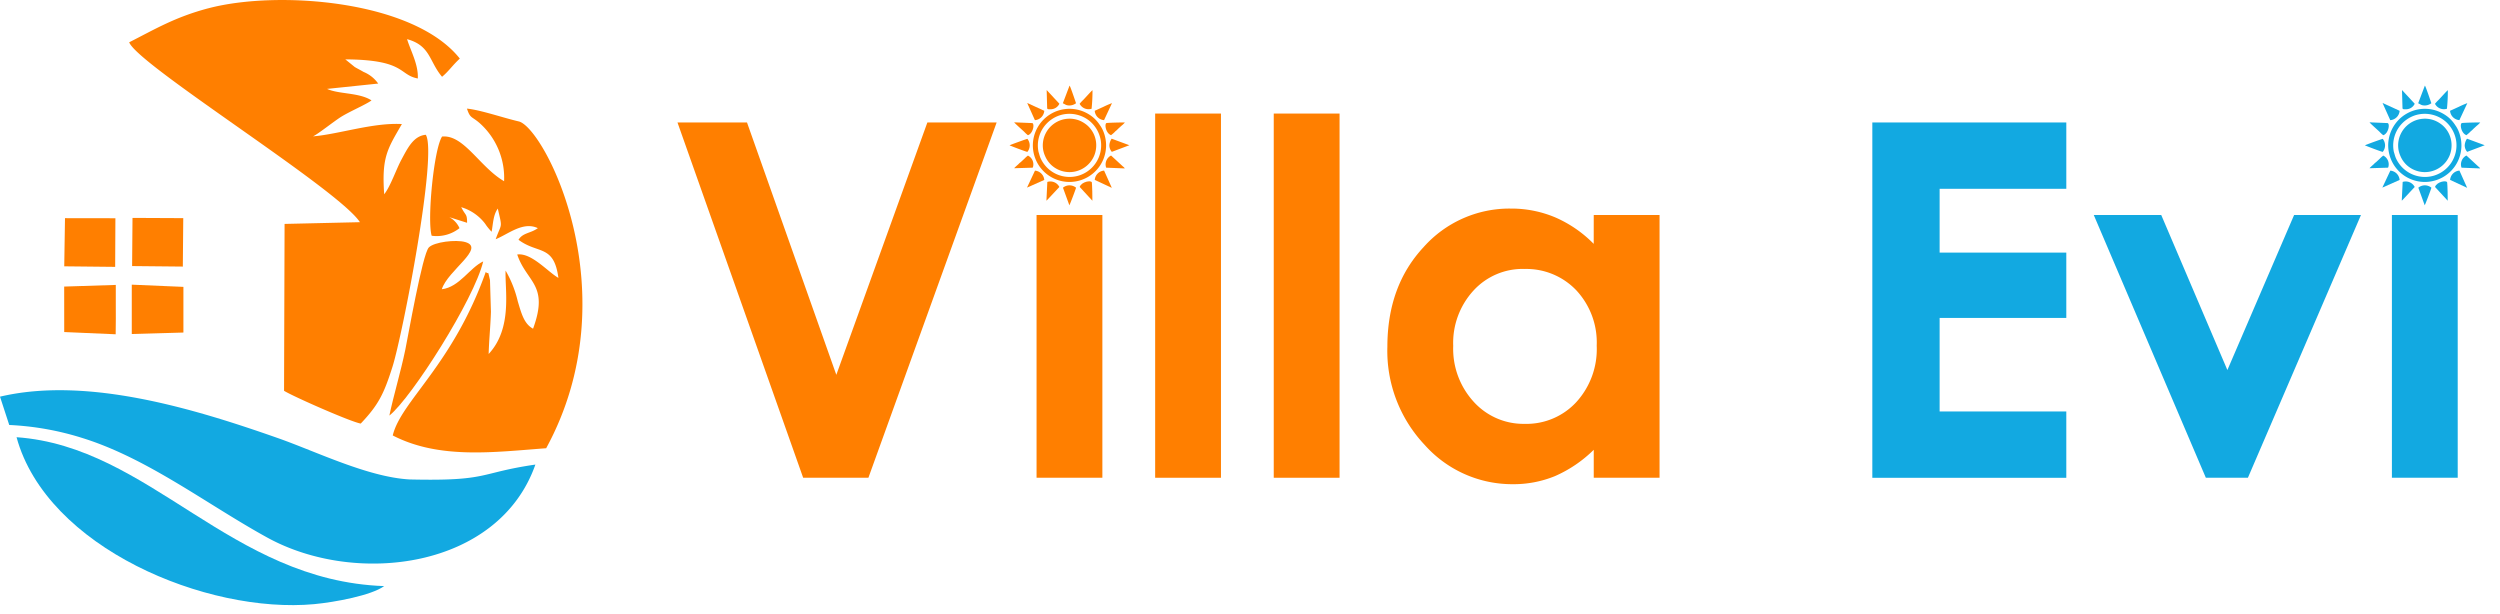 <svg xmlns="http://www.w3.org/2000/svg" xmlns:xlink="http://www.w3.org/1999/xlink" width="415" height="102" viewBox="0 0 415 102">
  <defs>
    <clipPath id="clip-logo">
      <rect width="415" height="102"/>
    </clipPath>
  </defs>
  <g id="logo" clip-path="url(#clip-logo)">
    <g id="VİLLA_EVİ_LOGO_PDF" data-name="VİLLA EVİ LOGO PDF" transform="translate(-61.908 -253.883)">
      <g id="Katman_1" data-name="Katman 1" transform="translate(174.369 130.859)">
        <path id="Path_10" data-name="Path 10" d="M174.369-228.818H185.91l14.827,41.892,15.114-41.892h11.5L206.062-169.84H195.233Z" transform="translate(-174.369 372.172)" fill="#ff7f00"/>
        <path id="Path_11" data-name="Path 11" d="M272.333-203.573h10.925v43.617H272.333Z" transform="translate(-212.725 362.288)" fill="#ff7f00"/>
        <path id="Path_12" data-name="Path 12" d="M304.688-231.248h10.924v60.457H304.688Z" transform="translate(-225.393 373.123)" fill="#ff7f00"/>
        <path id="Path_13" data-name="Path 13" d="M337.042-231.248h10.925v60.457H337.042Z" transform="translate(-238.061 373.123)" fill="#ff7f00"/>
        <path id="Path_14" data-name="Path 14" d="M402.3-204.26h10.925v43.617H402.3v-4.641a21.358,21.358,0,0,1-6.435,4.367,18.137,18.137,0,0,1-7,1.342,19.46,19.46,0,0,1-14.649-6.544,22.725,22.725,0,0,1-6.174-16.25q0-10.083,5.982-16.524a19.08,19.08,0,0,1,14.512-6.435,18.735,18.735,0,0,1,7.379,1.465,20.289,20.289,0,0,1,6.38,4.395Zm-11.513,8.954a11.049,11.049,0,0,0-8.447,3.587,12.86,12.86,0,0,0-3.368,9.186,13.034,13.034,0,0,0,3.422,9.3,11.14,11.14,0,0,0,8.433,3.642,11.266,11.266,0,0,0,8.557-3.587,13.048,13.048,0,0,0,3.409-9.392,12.7,12.7,0,0,0-3.409-9.213,11.457,11.457,0,0,0-8.6-3.518" transform="translate(-250.2 362.975)" fill="#ff7f00"/>
        <path id="Path_15" data-name="Path 15" d="M274.448-223.573a4.436,4.436,0,0,0,.937,1.349,4.446,4.446,0,0,0,7.2-1.555,4.52,4.52,0,0,0,.307-1.943,4.389,4.389,0,0,0-1.435-2.987,4.823,4.823,0,0,0-1.339-.836,4.448,4.448,0,0,0-6.087,4.244,4.265,4.265,0,0,0,.421,1.729" transform="translate(-213.387 372.585)" fill="#ff7f00" fill-rule="evenodd"/>
        <path id="Path_16" data-name="Path 16" d="M272.263-225.39a5.271,5.271,0,0,1,.807-4.04,5.308,5.308,0,0,1,2.893-2.086,5.32,5.32,0,0,1,4.829,1.032,5.352,5.352,0,0,1,1.818,3.277,5.254,5.254,0,0,1-3.76,5.777,5.275,5.275,0,0,1-6.27-2.978C272.438-224.747,272.379-225.041,272.263-225.39Zm10.2-4.426a5.927,5.927,0,0,0-1.129-1.3,6.3,6.3,0,0,0-1.5-.923,6.086,6.086,0,0,0-8.5,5.208,6.075,6.075,0,0,0,7.794,6.178,6.064,6.064,0,0,0,3.847-3.389,6.114,6.114,0,0,0,.119-4.569,4.923,4.923,0,0,0-.631-1.208" transform="translate(-212.33 373.63)" fill="#ff7f00" fill-rule="evenodd"/>
        <path id="Path_17" data-name="Path 17" d="M292.064-226.706c.182-.165.414-.329.571-.5a2.178,2.178,0,0,1,.283-.26,3.147,3.147,0,0,0,.3-.29l.566-.52a3.7,3.7,0,0,0,.571-.542c-.335-.02-2.791.039-3.035.094-.379.085-.183,1.668.748,2.017" transform="translate(-220.086 372.173)" fill="#ff7f00" fill-rule="evenodd"/>
        <path id="Path_18" data-name="Path 18" d="M264.97-223.269c.377.165,2.716,1.064,2.958,1.084a1.709,1.709,0,0,0,0-2.162c-.162.02-2.839.991-2.963,1.078" transform="translate(-209.842 370.421)" fill="#ff7f00" fill-rule="evenodd"/>
        <path id="Path_19" data-name="Path 19" d="M284.1-211.828l2.106,2.286c.029-.239-.044-2.82-.089-3.034-.086-.412-1.723-.133-2.017.748" transform="translate(-217.331 365.886)" fill="#ff7f00" fill-rule="evenodd"/>
        <path id="Path_20" data-name="Path 20" d="M284.084-235.364a1.673,1.673,0,0,0,1.986.82,28.942,28.942,0,0,0,.149-3.081c-.184.12-1.429,1.528-1.6,1.676a5.815,5.815,0,0,0-.535.586" transform="translate(-217.326 375.62)" fill="#ff7f00" fill-rule="evenodd"/>
        <path id="Path_21" data-name="Path 21" d="M288.2-232.824a1.686,1.686,0,0,0,1.548,1.555l1.319-2.824a14.477,14.477,0,0,0-1.438.621c-.487.217-.947.441-1.428.647" transform="translate(-218.937 374.237)" fill="#ff7f00" fill-rule="evenodd"/>
        <path id="Path_22" data-name="Path 22" d="M279.537-211.272l1.064,2.919c.134-.237,1.05-2.652,1.108-2.919a1.7,1.7,0,0,0-2.172,0" transform="translate(-215.546 365.456)" fill="#ff7f00" fill-rule="evenodd"/>
        <path id="Path_23" data-name="Path 23" d="M268.512-226.716c.887-.3,1.138-1.939.707-2.016l-2.986-.123c.094.176,1.479,1.378,1.7,1.608a4.188,4.188,0,0,0,.584.531" transform="translate(-210.337 372.186)" fill="#ff7f00" fill-rule="evenodd"/>
        <path id="Path_24" data-name="Path 24" d="M291.253-217.783l3.089.124a.87.87,0,0,0-.281-.3l-1.994-1.842a1.655,1.655,0,0,0-.815,2.016" transform="translate(-220.09 368.641)" fill="#ff7f00" fill-rule="evenodd"/>
        <path id="Path_25" data-name="Path 25" d="M271.059-231.286a1.69,1.69,0,0,0,1.557-1.555l-2.838-1.3Z" transform="translate(-211.725 374.258)" fill="#ff7f00" fill-rule="evenodd"/>
        <path id="Path_26" data-name="Path 26" d="M279.5-235.936c.422.169.5.363,1.11.364a1.887,1.887,0,0,0,1.078-.373c0-.023-.87-2.584-1.022-2.846a.227.227,0,0,0-.055-.074Z" transform="translate(-215.53 376.106)" fill="#ff7f00" fill-rule="evenodd"/>
        <path id="Path_27" data-name="Path 27" d="M266.218-217.684l2.959-.089c.155-.018.074.017.148-.046a1.621,1.621,0,0,0-.819-1.964,4.552,4.552,0,0,0-.585.523l-.565.523c-.1.092-.2.149-.3.247a2.649,2.649,0,0,1-.276.268,7.038,7.038,0,0,0-.565.538" transform="translate(-210.331 368.634)" fill="#ff7f00" fill-rule="evenodd"/>
        <path id="Path_28" data-name="Path 28" d="M277.2-235.39l-2.112-2.276.083,3c.024.21.19.194.574.192a1.606,1.606,0,0,0,1.455-.915" transform="translate(-213.803 375.636)" fill="#ff7f00" fill-rule="evenodd"/>
        <path id="Path_29" data-name="Path 29" d="M288.21-214.14l2.832,1.317-1.281-2.862a1.68,1.68,0,0,0-1.551,1.544" transform="translate(-218.941 367.029)" fill="#ff7f00" fill-rule="evenodd"/>
        <path id="Path_30" data-name="Path 30" d="M275.174-212.655l-.151,3.1c.095-.052.026,0,.09-.061l2.059-2.2a1.682,1.682,0,0,0-2-.836" transform="translate(-213.778 365.877)" fill="#ff7f00" fill-rule="evenodd"/>
        <path id="Path_31" data-name="Path 31" d="M269.729-212.861l2.865-1.274a1.688,1.688,0,0,0-1.542-1.544Z" transform="translate(-211.706 367.028)" fill="#ff7f00" fill-rule="evenodd"/>
        <path id="Path_32" data-name="Path 32" d="M292.605-222.207l2.909-1.1-2.941-1.086a2.2,2.2,0,0,0-.378,1.11,1.648,1.648,0,0,0,.409,1.075" transform="translate(-220.502 370.439)" fill="#ff7f00" fill-rule="evenodd"/>
        <path id="Path_33" data-name="Path 33" d="M500.345-228.818h32.2v11.007H511.516v10.6h21.028v10.843H511.516v15.524h21.028v11.007h-32.2Z" transform="translate(-301.999 372.172)" fill="#12a9e1"/>
        <path id="Path_34" data-name="Path 34" d="M560.757-203.573h11.2l10.98,25.738,11.076-25.738h11.1l-18.769,43.617h-6.982Z" transform="translate(-325.652 362.288)" fill="#12a9e1"/>
        <path id="Path_35" data-name="Path 35" d="M642.093-203.573h10.925v43.617H642.093Z" transform="translate(-357.498 362.288)" fill="#12a9e1" fill-rule="evenodd"/>
        <path id="Path_36" data-name="Path 36" d="M644.208-223.573a4.447,4.447,0,0,0,.938,1.349,4.446,4.446,0,0,0,7.2-1.555,4.529,4.529,0,0,0,.306-1.943,4.389,4.389,0,0,0-1.434-2.987,4.826,4.826,0,0,0-1.339-.836,4.448,4.448,0,0,0-6.086,4.244,4.274,4.274,0,0,0,.42,1.729" transform="translate(-358.161 372.585)" fill="#12a9e1" fill-rule="evenodd"/>
        <path id="Path_37" data-name="Path 37" d="M642.023-225.39a5.268,5.268,0,0,1,.807-4.04,5.308,5.308,0,0,1,2.892-2.086,5.319,5.319,0,0,1,4.829,1.032,5.349,5.349,0,0,1,1.818,3.277,5.254,5.254,0,0,1-3.759,5.777,5.276,5.276,0,0,1-6.27-2.978C642.2-224.747,642.14-225.041,642.023-225.39Zm10.2-4.426a5.91,5.91,0,0,0-1.129-1.3,6.291,6.291,0,0,0-1.5-.923,6.086,6.086,0,0,0-8.5,5.208,6.075,6.075,0,0,0,7.793,6.178,6.065,6.065,0,0,0,3.848-3.389,6.119,6.119,0,0,0,.119-4.569,4.922,4.922,0,0,0-.632-1.208" transform="translate(-357.103 373.63)" fill="#12a9e1" fill-rule="evenodd"/>
        <path id="Path_38" data-name="Path 38" d="M661.824-226.706c.181-.165.414-.329.571-.5a2.178,2.178,0,0,1,.282-.26,3.224,3.224,0,0,0,.3-.29l.567-.52a3.728,3.728,0,0,0,.571-.542c-.336-.02-2.791.039-3.036.094-.379.085-.182,1.668.748,2.017" transform="translate(-364.859 372.173)" fill="#12a9e1" fill-rule="evenodd"/>
        <path id="Path_39" data-name="Path 39" d="M634.731-223.269c.376.165,2.716,1.064,2.958,1.084a1.709,1.709,0,0,0,0-2.162c-.162.02-2.839.991-2.962,1.078" transform="translate(-354.616 370.421)" fill="#12a9e1" fill-rule="evenodd"/>
        <path id="Path_40" data-name="Path 40" d="M653.857-211.828l2.106,2.286c.029-.239-.044-2.82-.089-3.034-.086-.412-1.723-.133-2.017.748" transform="translate(-362.104 365.886)" fill="#12a9e1" fill-rule="evenodd"/>
        <path id="Path_41" data-name="Path 41" d="M653.845-235.364a1.672,1.672,0,0,0,1.985.82,28.783,28.783,0,0,0,.149-3.081c-.184.12-1.429,1.528-1.6,1.676a5.813,5.813,0,0,0-.534.586" transform="translate(-362.099 375.62)" fill="#12a9e1" fill-rule="evenodd"/>
        <path id="Path_42" data-name="Path 42" d="M657.959-232.824a1.687,1.687,0,0,0,1.548,1.555l1.319-2.824a14.6,14.6,0,0,0-1.438.621c-.486.217-.946.441-1.428.647" transform="translate(-363.71 374.237)" fill="#12a9e1" fill-rule="evenodd"/>
        <path id="Path_43" data-name="Path 43" d="M649.3-211.272l1.063,2.919c.135-.237,1.05-2.652,1.108-2.919a1.694,1.694,0,0,0-2.171,0" transform="translate(-360.319 365.456)" fill="#12a9e1" fill-rule="evenodd"/>
        <path id="Path_44" data-name="Path 44" d="M638.273-226.716c.887-.3,1.138-1.939.706-2.016l-2.986-.123c.094.176,1.479,1.378,1.695,1.608a4.194,4.194,0,0,0,.585.531" transform="translate(-355.11 372.186)" fill="#12a9e1" fill-rule="evenodd"/>
        <path id="Path_45" data-name="Path 45" d="M661.013-217.783l3.09.124a.866.866,0,0,0-.281-.3l-1.993-1.842a1.655,1.655,0,0,0-.815,2.016" transform="translate(-364.863 368.641)" fill="#12a9e1" fill-rule="evenodd"/>
        <path id="Path_46" data-name="Path 46" d="M640.82-231.286a1.689,1.689,0,0,0,1.557-1.555l-2.837-1.3Z" transform="translate(-356.498 374.258)" fill="#12a9e1" fill-rule="evenodd"/>
        <path id="Path_47" data-name="Path 47" d="M649.258-235.936c.422.169.5.363,1.109.364a1.89,1.89,0,0,0,1.078-.373c0-.023-.87-2.584-1.023-2.846a.218.218,0,0,0-.055-.074Z" transform="translate(-360.303 376.106)" fill="#12a9e1" fill-rule="evenodd"/>
        <path id="Path_48" data-name="Path 48" d="M635.979-217.684l2.959-.089c.155-.018.074.017.148-.046a1.621,1.621,0,0,0-.818-1.964,4.548,4.548,0,0,0-.585.523l-.565.523c-.1.092-.2.149-.3.247a2.648,2.648,0,0,1-.276.268,6.839,6.839,0,0,0-.565.538" transform="translate(-355.104 368.634)" fill="#12a9e1" fill-rule="evenodd"/>
        <path id="Path_49" data-name="Path 49" d="M646.959-235.39l-2.111-2.276.083,3c.023.21.189.194.574.192a1.6,1.6,0,0,0,1.455-.915" transform="translate(-358.577 375.636)" fill="#12a9e1" fill-rule="evenodd"/>
        <path id="Path_50" data-name="Path 50" d="M657.971-214.14l2.831,1.317-1.281-2.862a1.679,1.679,0,0,0-1.55,1.544" transform="translate(-363.715 367.029)" fill="#12a9e1" fill-rule="evenodd"/>
        <path id="Path_51" data-name="Path 51" d="M644.935-212.655l-.151,3.1c.095-.052.026,0,.09-.061l2.058-2.2a1.682,1.682,0,0,0-2-.836" transform="translate(-358.552 365.877)" fill="#12a9e1" fill-rule="evenodd"/>
        <path id="Path_52" data-name="Path 52" d="M639.489-212.861l2.865-1.274a1.687,1.687,0,0,0-1.542-1.544Z" transform="translate(-356.479 367.028)" fill="#12a9e1" fill-rule="evenodd"/>
        <path id="Path_53" data-name="Path 53" d="M662.366-222.207l2.91-1.1-2.941-1.086a2.2,2.2,0,0,0-.378,1.11,1.651,1.651,0,0,0,.409,1.075" transform="translate(-365.275 370.439)" fill="#12a9e1" fill-rule="evenodd"/>
      </g>
    </g>
    <path id="Path_54" data-name="Path 54" d="M365.43-273.586c3.409-.317,9.489-1.447,11.607-2.994-25.612-.905-38.828-23.147-61.024-24.716,5.007,18.364,31.6,29.365,49.417,27.711" transform="translate(-313.266 373.873)" fill="#12a9e1" fill-rule="evenodd"/>
    <path id="Path_55" data-name="Path 55" d="M474.856-411.836c-4.064-2.369-6.682-7.771-10.294-7.415-1.389,2.133-2.5,13.959-1.725,16.467a6.1,6.1,0,0,0,4.617-1.26,3.845,3.845,0,0,0-1.69-1.826l2.948.937c.008-1.555-.236-1.111-.973-2.594a7.793,7.793,0,0,1,3.851,2.592c.28.36.239.361.53.727a10.047,10.047,0,0,0,.665.763c.255-1.336.252-2.767,1.026-3.849.793,3.42.65,2.292-.351,5.087,2.1-.845,4.553-3,7-1.837-1.222.885-2.479.738-3.211,1.929,3.231,2.424,5.868.719,6.625,6.328-1.772-1.009-4.48-4.216-6.838-3.883,1.556,4.649,5.333,4.964,2.628,12.315-1.492-.8-1.934-2.528-2.541-4.564A18.713,18.713,0,0,0,475.106-397c-.144,3.126,1.2,9.543-2.813,13.844.064-2.328.306-4.608.379-7.005l-.157-5.255c-.461-1.986-.132-.741-.7-1.361-5.51,15.493-14.055,21.412-15.442,27.144,7.733,4.007,16.881,2.758,25.468,2.122,14.032-25.745-.3-53.269-4.557-54.252-2.569-.592-6.312-1.9-8.593-2.125.547,1.672.781,1.244,2.118,2.415a12.157,12.157,0,0,1,4.047,9.634" transform="translate(-391.177 441.918)" fill="#ff7f00" fill-rule="evenodd"/>
    <path id="Path_56" data-name="Path 56" d="M371.174-463.04c-5.531,1.464-8.847,3.469-13.134,5.645,1.412,3.754,34.791,24.417,38.3,29.861l-12.506.288-.088,27.7c1.362.875,11.1,5.177,12.731,5.441,2.956-3.111,3.85-4.947,5.275-9.446,1.675-5.292,7.5-35.379,5.525-38.49-2.056.174-3.041,2.267-4.043,4.122-.88,1.628-1.822,4.446-2.862,5.75-.445-6.19.558-7.537,2.937-11.655-4.808-.264-10.472,1.687-14.755,2.044.756-.332,3.323-2.373,4.553-3.17,1.357-.88,4.368-2.176,5.158-2.8-2.064-1.334-5.418-1.006-7.375-1.909l8.484-.885a5.515,5.515,0,0,0-2.43-1.932c-.574-.343-.973-.526-1.465-.818l-1.561-1.268c10.037.065,8.822,2.571,12.03,3.173.126-2.29-1.186-4.585-1.781-6.527,3.907,1.061,3.649,3.711,5.809,6.246,1.083-.89,1.706-1.873,2.948-3.021-7.682-9.685-30.211-11.4-41.753-8.344" transform="translate(-336.594 464.416)" fill="#ff7f00" fill-rule="evenodd"/>
    <path id="Path_57" data-name="Path 57" d="M455.121-345.528c3.664-2.917,14.111-19.338,15.572-25.587-2.233,1.036-3.946,4.274-6.869,4.621.965-3.119,7.324-6.852,3.9-7.831-1.581-.452-5.188-.011-6.057.894-1.063,1.106-3.482,14.949-3.9,16.959-.784,3.778-1.917,7.473-2.651,10.944" transform="translate(-390.482 414.509)" fill="#ff7f00" fill-rule="evenodd"/>
    <path id="Path_58" data-name="Path 58" d="M398.711-306.485c-9.549,1.385-7.562,2.781-20.885,2.468-6.893-.385-15.433-4.6-21.779-6.836-13.714-4.821-31.63-10.344-46.208-6.905l1.534,4.7a47.488,47.488,0,0,1,11.992,2.116c10.951,3.367,20.823,11.072,30.869,16.588,14.771,8.11,38.418,5.13,44.477-12.128" transform="translate(-309.839 383.605)" fill="#12a9e1" fill-rule="evenodd"/>
    <path id="Path_59" data-name="Path 59" d="M359.005-350.014l8.571-.247v-7.582l-8.571-.366Z" transform="translate(-337.13 405.463)" fill="#ff7f00" fill-rule="evenodd"/>
    <path id="Path_60" data-name="Path 60" d="M333.807-375.025l8.454.09.039-8.072-8.367-.013Z" transform="translate(-323.143 419.235)" fill="#ff7f00" fill-rule="evenodd"/>
    <path id="Path_61" data-name="Path 61" d="M359.128-375.123l8.419.085.072-8.04-8.425-.04Z" transform="translate(-337.198 419.29)" fill="#ff7f00" fill-rule="evenodd"/>
    <path id="Path_62" data-name="Path 62" d="M333.788-350.29l8.541.37.025-2.573-.005-2.314,0-3.306-8.567.274Z" transform="translate(-323.128 405.41)" fill="#ff7f00" fill-rule="evenodd"/>
  </g>
</svg>
